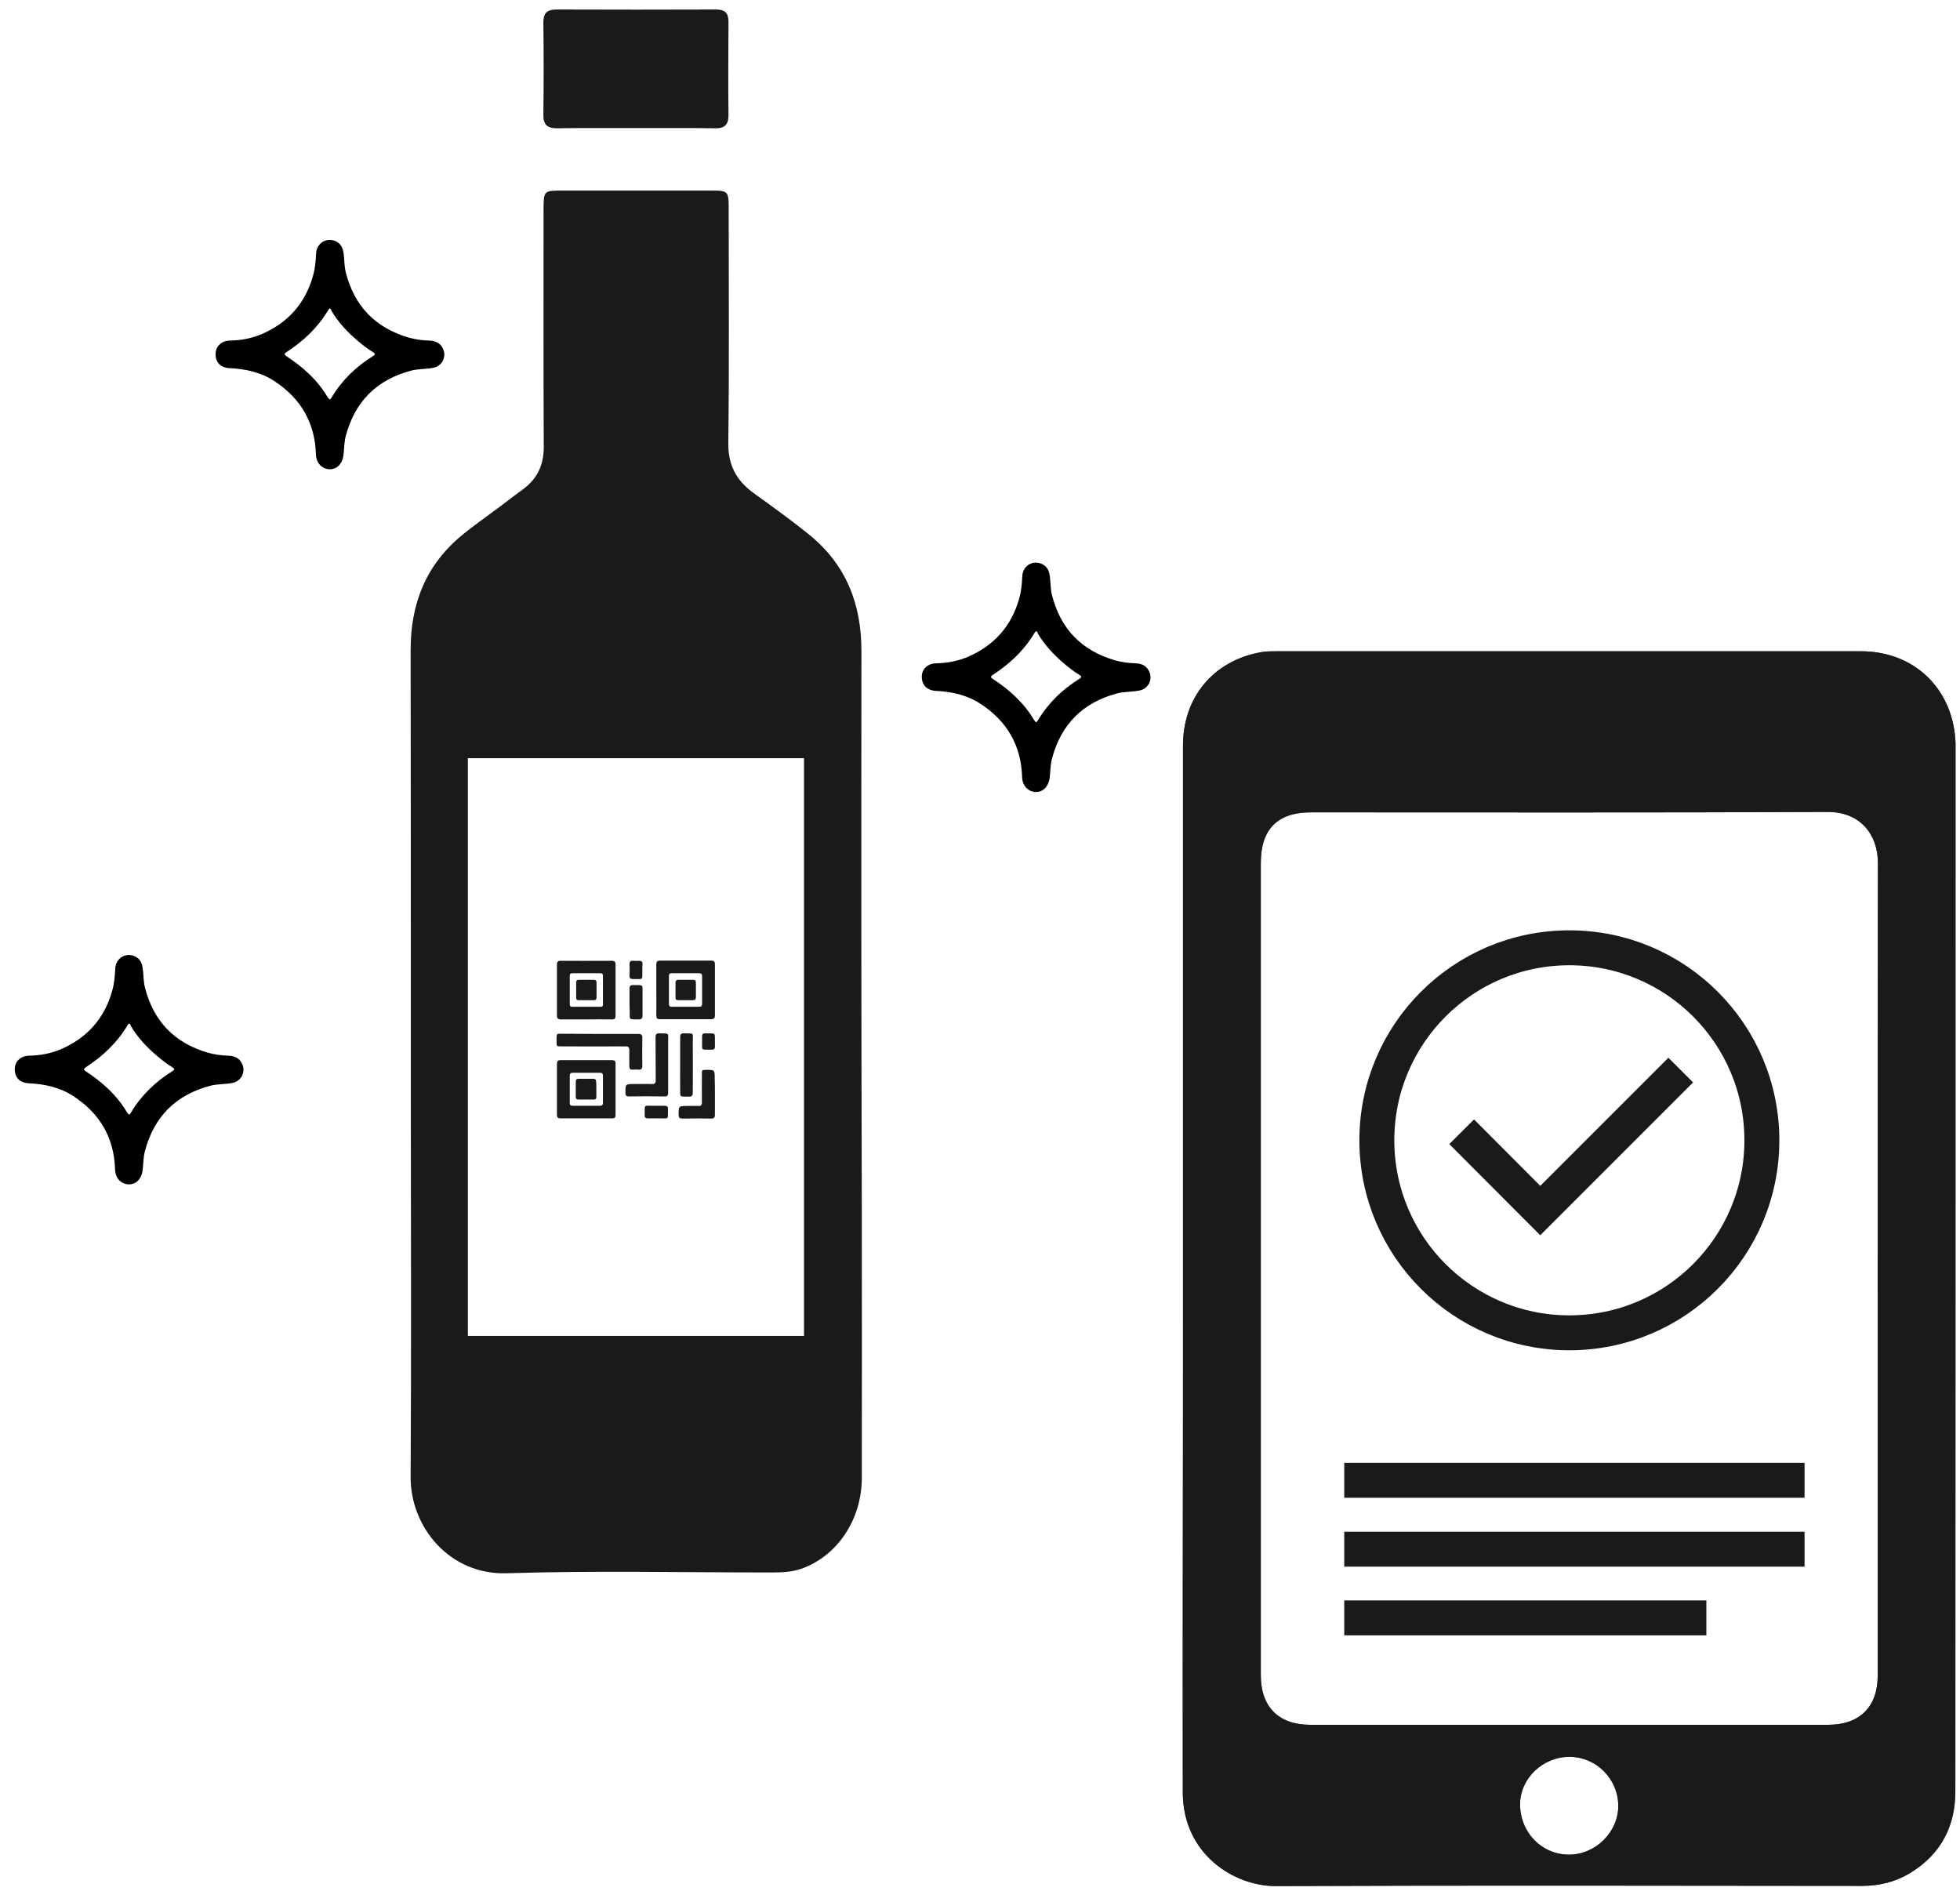 <svg width="101" height="98" viewBox="0 0 101 98" fill="none" xmlns="http://www.w3.org/2000/svg">
<path d="M28.7 6.61C30.06 6.59 31.42 6.6 32.78 6.6C34.14 6.6 35.5 6.59 36.86 6.61C37.35 6.62 37.54 6.42 37.54 5.93C37.52 4.33 37.53 2.73 37.54 1.13C37.54 0.68 37.37 0.49 36.91 0.49C34.17 0.5 31.42 0.5 28.68 0.49C28.19 0.49 28 0.67 28 1.16C28.02 2.74 28.02 4.32 28 5.89C27.99 6.41 28.18 6.61 28.7 6.61Z" fill="#1A1A1A"/>
<path d="M44.39 33.55C44.39 31.11 43.6 29.08 41.66 27.52C40.75 26.79 39.8 26.1 38.85 25.42C37.95 24.77 37.51 23.97 37.53 22.81C37.58 18.82 37.55 14.82 37.55 10.83C37.55 9.83 37.55 9.82 36.58 9.82C34.05 9.82 31.52 9.82 28.99 9.82C28.02 9.82 28.01 9.82 28.01 10.83C28.01 14.9 28 18.96 28.02 23.03C28.02 23.95 27.7 24.65 26.98 25.19C26.77 25.35 26.56 25.5 26.35 25.66C25.54 26.29 24.69 26.87 23.89 27.51C21.95 29.07 21.15 31.1 21.16 33.54C21.17 41.38 21.17 44.43 21.17 52.27C21.17 53.66 21.17 55.04 21.17 56.43C21.17 62.98 21.2 69.54 21.16 76.09C21.14 78.73 23.21 81.16 26.09 81.07C30.62 80.93 35.16 81.03 39.7 81.03C40.23 81.03 40.75 81.02 41.26 80.85C43.12 80.21 44.4 78.34 44.41 76.17C44.42 71.65 44.41 67.13 44.41 62.61C44.38 51.33 44.38 44.84 44.39 33.55ZM41.43 68.84H24.11V39.07H41.43V68.84Z" fill="#1A1A1A"/>
<path d="M30.21 52.53C29.77 52.53 29.34 52.53 28.9 52.53C28.75 52.53 28.7 52.47 28.7 52.33C28.7 51.45 28.7 50.58 28.7 49.7C28.7 49.56 28.75 49.51 28.89 49.51C29.77 49.51 30.64 49.52 31.52 49.51C31.67 49.51 31.72 49.56 31.72 49.71C31.72 50.59 31.72 51.46 31.72 52.34C31.72 52.48 31.67 52.54 31.53 52.53C31.09 52.52 30.65 52.53 30.21 52.53ZM31.07 51.02C31.07 50.78 31.07 50.54 31.07 50.29C31.07 50.19 31.04 50.15 30.94 50.15C30.46 50.15 29.98 50.15 29.5 50.15C29.4 50.15 29.36 50.19 29.36 50.29C29.36 50.77 29.36 51.26 29.36 51.74C29.36 51.84 29.4 51.88 29.5 51.88C29.98 51.88 30.46 51.88 30.94 51.88C31.04 51.88 31.08 51.84 31.07 51.74C31.07 51.5 31.07 51.26 31.07 51.02Z" fill="#1A1A1A"/>
<path d="M33.82 51.01C33.82 50.57 33.82 50.14 33.82 49.7C33.82 49.55 33.87 49.5 34.02 49.5C34.9 49.5 35.77 49.5 36.65 49.5C36.8 49.5 36.84 49.55 36.84 49.69C36.84 50.57 36.84 51.44 36.84 52.32C36.84 52.47 36.78 52.52 36.64 52.52C35.76 52.52 34.89 52.52 34.01 52.52C33.86 52.52 33.82 52.46 33.82 52.32C33.83 51.89 33.82 51.45 33.82 51.01ZM34.47 51C34.47 51.24 34.47 51.49 34.47 51.73C34.47 51.85 34.51 51.88 34.62 51.88C35.08 51.88 35.55 51.88 36.01 51.88C36.13 51.88 36.18 51.85 36.18 51.72C36.18 51.25 36.18 50.77 36.18 50.3C36.18 50.19 36.13 50.15 36.02 50.15C35.55 50.15 35.08 50.15 34.62 50.15C34.5 50.15 34.47 50.2 34.47 50.31C34.47 50.54 34.47 50.77 34.47 51Z" fill="#1A1A1A"/>
<path d="M30.21 57.63C29.77 57.63 29.33 57.63 28.89 57.63C28.76 57.63 28.7 57.59 28.7 57.45C28.7 56.57 28.7 55.69 28.7 54.81C28.7 54.68 28.75 54.63 28.88 54.63C29.77 54.63 30.65 54.63 31.54 54.63C31.67 54.63 31.72 54.67 31.72 54.8C31.72 55.69 31.72 56.57 31.72 57.46C31.72 57.59 31.67 57.63 31.55 57.63C31.1 57.63 30.65 57.63 30.21 57.63ZM31.07 56.13C31.07 55.9 31.07 55.67 31.07 55.44C31.07 55.33 31.04 55.28 30.92 55.28C30.45 55.28 29.98 55.28 29.52 55.28C29.41 55.28 29.36 55.32 29.36 55.43C29.36 55.9 29.36 56.37 29.36 56.83C29.36 56.95 29.41 56.98 29.52 56.98C29.99 56.98 30.46 56.98 30.92 56.98C31.02 56.98 31.07 56.94 31.07 56.84C31.07 56.6 31.07 56.37 31.07 56.13Z" fill="#1A1A1A"/>
<path d="M30.92 53.28C31.58 53.28 32.24 53.28 32.9 53.28C33.05 53.28 33.1 53.33 33.1 53.48C33.09 53.96 33.09 54.45 33.1 54.93C33.1 55.07 33.05 55.13 32.91 55.12C32.81 55.11 32.71 55.11 32.61 55.12C32.48 55.13 32.43 55.07 32.43 54.95C32.43 54.67 32.42 54.4 32.43 54.12C32.43 53.97 32.38 53.92 32.23 53.92C31.13 53.93 30.03 53.92 28.92 53.92C28.68 53.92 28.68 53.92 28.68 53.68C28.68 53.21 28.64 53.27 29.08 53.27C29.71 53.27 30.31 53.28 30.92 53.28Z" fill="#1A1A1A"/>
<path d="M34.43 54.89C34.43 55.36 34.43 55.84 34.43 56.31C34.43 56.45 34.38 56.51 34.24 56.5C33.63 56.49 33.02 56.49 32.41 56.5C32.27 56.5 32.23 56.45 32.23 56.32C32.23 55.86 32.22 55.86 32.69 55.86C32.99 55.86 33.29 55.85 33.58 55.86C33.74 55.87 33.79 55.82 33.79 55.66C33.78 54.93 33.79 54.19 33.78 53.46C33.78 53.3 33.82 53.24 33.99 53.25C34.51 53.26 34.43 53.2 34.43 53.69C34.43 54.08 34.43 54.49 34.43 54.89Z" fill="#1A1A1A"/>
<path d="M36.84 56.39C36.84 56.74 36.84 57.1 36.84 57.45C36.84 57.59 36.79 57.64 36.65 57.64C36.15 57.63 35.66 57.63 35.16 57.64C35.02 57.64 34.97 57.6 34.97 57.45C34.97 56.99 34.97 56.99 35.43 56.99C35.62 56.99 35.81 56.98 35.99 56.99C36.13 57 36.17 56.94 36.17 56.81C36.16 56.32 36.17 55.84 36.17 55.35C36.17 55.13 36.17 55.13 36.39 55.13C36.83 55.13 36.83 55.13 36.83 55.56C36.84 55.83 36.84 56.11 36.84 56.39Z" fill="#1A1A1A"/>
<path d="M35.05 54.87C35.05 54.4 35.05 53.92 35.05 53.45C35.05 53.3 35.1 53.24 35.25 53.25C35.79 53.26 35.7 53.19 35.7 53.69C35.71 54.56 35.7 55.42 35.7 56.29C35.7 56.45 35.66 56.52 35.49 56.51C34.98 56.5 35.06 56.57 35.05 56.07C35.04 55.67 35.05 55.27 35.05 54.87Z" fill="#1A1A1A"/>
<path d="M32.44 51.64C32.44 51.4 32.44 51.17 32.44 50.93C32.44 50.81 32.49 50.76 32.61 50.76C33.19 50.77 33.1 50.69 33.11 51.23C33.11 51.6 33.11 51.97 33.11 52.34C33.11 52.47 33.06 52.53 32.93 52.53C32.37 52.52 32.46 52.59 32.45 52.06C32.44 51.92 32.44 51.78 32.44 51.64Z" fill="#1A1A1A"/>
<path d="M33.83 57.63C33.68 57.63 33.53 57.63 33.38 57.63C33.26 57.63 33.22 57.58 33.22 57.47C33.23 56.87 33.15 56.99 33.69 56.98C33.88 56.98 34.06 56.98 34.25 56.98C34.38 56.98 34.43 57.03 34.42 57.16C34.41 57.73 34.49 57.62 33.97 57.63C33.93 57.63 33.88 57.63 33.83 57.63Z" fill="#1A1A1A"/>
<path d="M33.1 50.02C33.09 50.54 33.18 50.44 32.62 50.45C32.48 50.45 32.43 50.4 32.44 50.27C32.45 50.07 32.45 49.87 32.44 49.68C32.44 49.55 32.49 49.5 32.62 49.51C32.73 49.52 32.84 49.52 32.95 49.51C33.06 49.51 33.11 49.56 33.11 49.67C33.1 49.77 33.1 49.87 33.1 50.02Z" fill="#1A1A1A"/>
<path d="M36.18 53.66C36.18 53.2 36.13 53.25 36.59 53.25C36.83 53.25 36.84 53.26 36.84 53.5C36.84 53.65 36.84 53.8 36.84 53.94C36.84 54.04 36.8 54.09 36.69 54.09C36.66 54.09 36.64 54.09 36.61 54.09C36.12 54.08 36.18 54.16 36.18 53.66Z" fill="#1A1A1A"/>
<path d="M30.21 51.54C30.08 51.54 29.96 51.54 29.83 51.54C29.74 51.54 29.69 51.51 29.69 51.41C29.69 51.15 29.69 50.89 29.69 50.63C29.69 50.53 29.73 50.49 29.83 50.49C30.09 50.49 30.35 50.49 30.61 50.49C30.71 50.49 30.74 50.54 30.74 50.63C30.74 50.88 30.74 51.14 30.74 51.39C30.74 51.5 30.7 51.54 30.59 51.54C30.46 51.54 30.33 51.54 30.21 51.54Z" fill="#1A1A1A"/>
<path d="M35.32 51.54C35.2 51.54 35.08 51.54 34.96 51.54C34.84 51.54 34.8 51.49 34.81 51.38C34.81 51.13 34.81 50.88 34.81 50.64C34.81 50.54 34.85 50.49 34.95 50.49C35.2 50.49 35.46 50.49 35.71 50.49C35.82 50.49 35.86 50.53 35.86 50.64C35.86 50.89 35.86 51.14 35.86 51.38C35.86 51.49 35.82 51.54 35.71 51.54C35.58 51.54 35.45 51.54 35.32 51.54Z" fill="#1A1A1A"/>
<path d="M30.73 56.14C30.73 56.27 30.73 56.39 30.73 56.52C30.73 56.62 30.69 56.66 30.59 56.66C30.33 56.66 30.07 56.66 29.81 56.66C29.71 56.66 29.67 56.62 29.67 56.52C29.67 56.26 29.67 55.99 29.67 55.73C29.67 55.63 29.72 55.59 29.81 55.59C30.06 55.59 30.32 55.59 30.57 55.59C30.67 55.59 30.72 55.63 30.72 55.74C30.73 55.88 30.73 56.01 30.73 56.14Z" fill="#1A1A1A"/>
<path d="M60.96 65.37C60.96 56.39 60.96 47.4 60.96 38.42C60.96 35.95 62.5 34.08 64.91 33.62C65.2 33.56 65.51 33.56 65.81 33.56C75.84 33.56 85.87 33.56 95.9 33.56C98.67 33.56 100.68 35.53 100.77 38.31C100.77 38.38 100.77 38.45 100.77 38.52C100.77 56.45 100.77 74.38 100.76 92.31C100.76 94.09 100.03 95.52 98.49 96.48C97.72 96.96 96.88 97.18 95.95 97.18C85.88 97.17 75.82 97.15 65.75 97.19C63.61 97.2 60.96 95.56 60.95 92.37C60.94 88.34 60.95 84.31 60.95 80.29C60.96 75.32 60.96 70.35 60.96 65.37ZM64.97 65.31C64.97 72.32 64.97 79.32 64.97 86.33C64.97 87.96 65.89 88.88 67.52 88.88C76.41 88.88 85.31 88.88 94.2 88.88C95.83 88.88 96.76 87.96 96.76 86.34C96.76 72.38 96.75 58.42 96.77 44.47C96.77 42.99 95.85 41.83 94.17 41.84C85.3 41.88 76.42 41.86 67.55 41.86C65.83 41.86 64.97 42.73 64.97 44.47C64.97 51.41 64.97 58.36 64.97 65.31ZM80.87 90.53C79.5 90.53 78.34 91.64 78.33 92.96C78.32 94.42 79.45 95.58 80.87 95.57C82.22 95.56 83.37 94.42 83.39 93.1C83.41 91.69 82.27 90.53 80.87 90.53Z" fill="#4D4D4D"/>
<path d="M69.27 76.28H92.99" stroke="#1A1A1A" stroke-width="1.8" stroke-miterlimit="10"/>
<path d="M69.27 79.83H92.99" stroke="#1A1A1A" stroke-width="1.8" stroke-miterlimit="10"/>
<path d="M69.27 83.37H87.93" stroke="#1A1A1A" stroke-width="1.8" stroke-miterlimit="10"/>
<path d="M60.96 65.37C60.96 56.39 60.96 47.4 60.96 38.42C60.96 35.95 62.5 34.08 64.91 33.62C65.2 33.56 65.51 33.56 65.81 33.56C75.84 33.56 85.87 33.56 95.9 33.56C98.67 33.56 100.68 35.53 100.77 38.31C100.77 38.38 100.77 38.45 100.77 38.52C100.77 56.45 100.77 74.38 100.76 92.31C100.76 94.09 100.03 95.52 98.49 96.48C97.72 96.96 96.88 97.18 95.95 97.18C85.88 97.17 75.82 97.15 65.75 97.19C63.61 97.2 60.96 95.56 60.95 92.37C60.94 88.34 60.95 84.31 60.95 80.29C60.96 75.32 60.96 70.35 60.96 65.37ZM64.97 65.31C64.97 72.32 64.97 79.32 64.97 86.33C64.97 87.96 65.89 88.88 67.52 88.88C76.41 88.88 85.31 88.88 94.2 88.88C95.83 88.88 96.76 87.96 96.76 86.34C96.76 72.38 96.75 58.42 96.77 44.47C96.77 42.99 95.85 41.83 94.17 41.84C85.3 41.88 76.42 41.86 67.55 41.86C65.83 41.86 64.97 42.73 64.97 44.47C64.97 51.41 64.97 58.36 64.97 65.31ZM80.87 90.53C79.5 90.53 78.34 91.64 78.33 92.96C78.32 94.42 79.45 95.58 80.87 95.57C82.22 95.56 83.37 94.42 83.39 93.1C83.41 91.69 82.27 90.53 80.87 90.53Z" fill="#1A1A1A"/>
<path d="M75.32 58.32L79.37 62.38L86.61 55.14" stroke="#1A1A1A" stroke-width="1.8" stroke-miterlimit="10"/>
<path d="M80.87 68.68C86.349 68.68 90.79 64.239 90.79 58.76C90.79 53.281 86.349 48.84 80.87 48.84C75.391 48.84 70.95 53.281 70.95 58.76C70.95 64.239 75.391 68.68 80.87 68.68Z" stroke="#1A1A1A" stroke-width="1.8" stroke-miterlimit="10"/>
<path d="M47.5 34.87C47.5 34.48 47.8 34.19 48.24 34.18C48.8 34.17 49.35 34.07 49.87 33.85C51.22 33.27 52.12 32.27 52.52 30.84C52.63 30.46 52.66 30.08 52.68 29.68C52.71 29.11 53.3 28.81 53.78 29.11C54 29.25 54.07 29.47 54.1 29.71C54.14 30.03 54.13 30.35 54.21 30.67C54.65 32.4 55.72 33.51 57.43 34.02C57.78 34.12 58.14 34.17 58.5 34.18C58.83 34.19 59.09 34.3 59.23 34.63C59.4 35.03 59.17 35.49 58.73 35.58C58.35 35.66 57.95 35.63 57.57 35.73C55.8 36.2 54.68 37.32 54.21 39.09C54.12 39.42 54.13 39.76 54.09 40.09C54.03 40.53 53.75 40.82 53.37 40.81C52.98 40.8 52.68 40.49 52.67 40.04C52.62 38.41 51.89 37.16 50.53 36.27C49.83 35.81 49.04 35.64 48.21 35.6C47.76 35.57 47.5 35.29 47.5 34.87ZM53.4 32.53C53.37 32.53 53.36 32.54 53.3 32.63C52.77 33.52 52.03 34.21 51.17 34.77C51.03 34.86 51.04 34.91 51.17 34.99C52.02 35.55 52.77 36.22 53.29 37.11C53.37 37.24 53.42 37.24 53.49 37.11C54.02 36.22 54.75 35.52 55.62 34.98C55.77 34.88 55.73 34.85 55.61 34.77C55.33 34.6 55.08 34.4 54.83 34.19C54.3 33.74 53.83 33.24 53.47 32.63C53.47 32.59 53.45 32.54 53.4 32.53Z" fill="black"/>
<path d="M11.11 18.24C11.11 17.85 11.41 17.56 11.85 17.55C12.41 17.54 12.96 17.44 13.48 17.22C14.83 16.64 15.73 15.64 16.13 14.21C16.24 13.83 16.27 13.45 16.29 13.05C16.32 12.48 16.91 12.18 17.39 12.48C17.61 12.62 17.68 12.84 17.71 13.08C17.75 13.4 17.74 13.72 17.82 14.04C18.26 15.77 19.33 16.88 21.04 17.39C21.39 17.49 21.75 17.54 22.11 17.55C22.44 17.56 22.7 17.67 22.84 18C23.01 18.4 22.78 18.86 22.34 18.95C21.96 19.03 21.56 19 21.18 19.1C19.41 19.57 18.29 20.69 17.82 22.46C17.73 22.79 17.74 23.13 17.7 23.46C17.64 23.9 17.36 24.19 16.98 24.18C16.59 24.17 16.29 23.86 16.28 23.41C16.23 21.78 15.5 20.53 14.14 19.64C13.44 19.18 12.65 19.01 11.82 18.97C11.37 18.95 11.1 18.67 11.11 18.24ZM17 15.9C16.97 15.9 16.96 15.91 16.9 16C16.37 16.89 15.63 17.58 14.77 18.14C14.63 18.23 14.64 18.28 14.77 18.36C15.62 18.92 16.37 19.59 16.89 20.48C16.97 20.61 17.02 20.61 17.09 20.48C17.62 19.59 18.35 18.89 19.22 18.35C19.37 18.25 19.33 18.22 19.21 18.14C18.93 17.97 18.68 17.77 18.43 17.56C17.9 17.11 17.43 16.61 17.07 16C17.07 15.96 17.05 15.91 17 15.9Z" fill="black"/>
<path d="M0.76 55.09C0.76 54.7 1.06 54.41 1.5 54.4C2.06 54.39 2.61 54.29 3.13 54.07C4.48 53.49 5.38 52.49 5.78 51.06C5.89 50.68 5.92 50.3 5.94 49.9C5.97 49.33 6.56 49.03 7.04 49.33C7.26 49.47 7.33 49.69 7.36 49.93C7.4 50.25 7.39 50.57 7.47 50.89C7.91 52.62 8.98 53.73 10.69 54.24C11.04 54.34 11.4 54.39 11.76 54.4C12.09 54.41 12.35 54.52 12.49 54.85C12.66 55.25 12.43 55.71 11.99 55.8C11.61 55.88 11.21 55.85 10.83 55.95C9.06 56.42 7.94 57.54 7.47 59.31C7.38 59.64 7.39 59.98 7.35 60.31C7.29 60.75 7.01 61.04 6.63 61.03C6.24 61.02 5.94 60.71 5.93 60.26C5.88 58.63 5.15 57.38 3.79 56.49C3.09 56.03 2.3 55.86 1.47 55.82C1.02 55.8 0.76 55.52 0.76 55.09ZM6.66 52.75C6.63 52.75 6.62 52.76 6.56 52.85C6.03 53.74 5.29 54.43 4.43 54.99C4.29 55.08 4.3 55.13 4.43 55.21C5.28 55.77 6.03 56.44 6.55 57.33C6.63 57.46 6.68 57.46 6.75 57.33C7.28 56.44 8.01 55.74 8.88 55.2C9.03 55.1 8.99 55.07 8.87 54.99C8.59 54.82 8.34 54.62 8.09 54.41C7.56 53.96 7.09 53.46 6.73 52.85C6.73 52.81 6.71 52.76 6.66 52.75Z" fill="black"/>
</svg>

